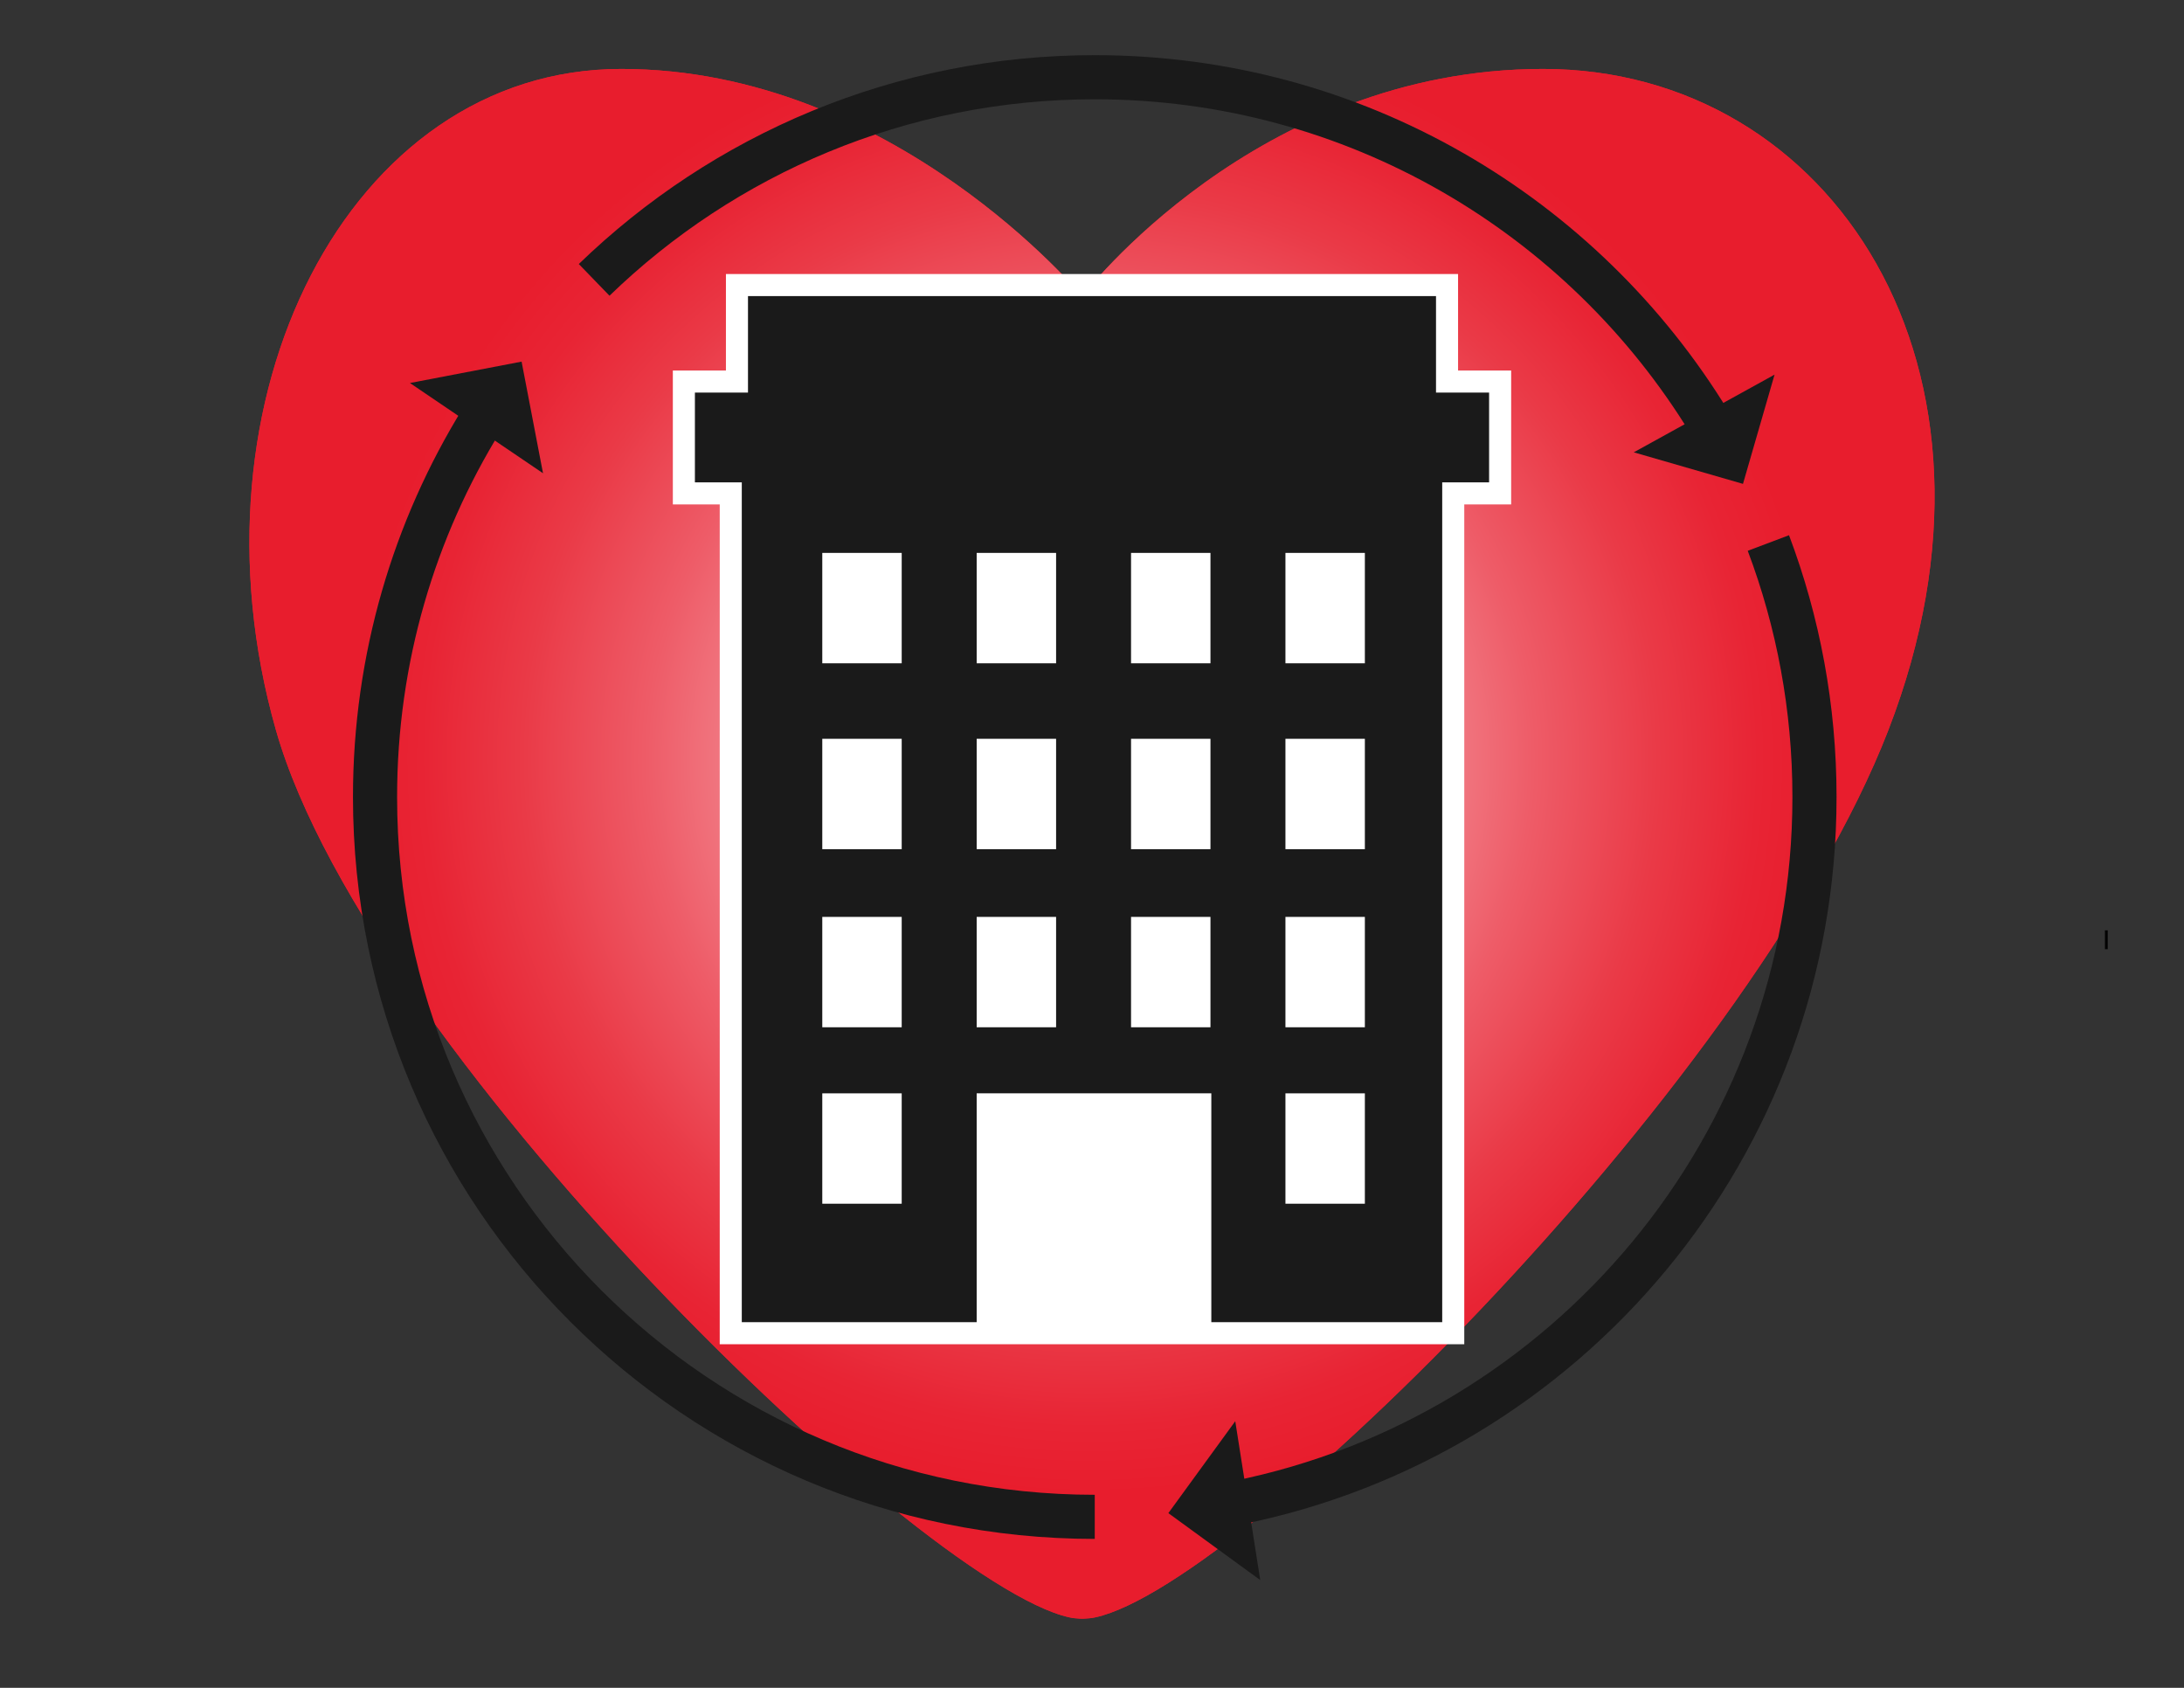 <?xml version="1.0" encoding="UTF-8"?>
<svg id="Layer_1" xmlns="http://www.w3.org/2000/svg" version="1.1" xmlns:xlink="http://www.w3.org/1999/xlink" viewBox="0 0 792 612">
  <rect x="0" y="0" width="792" height="612" fill="#333333" stroke="none"/>
  <!-- Generator: Adobe Illustrator 29.8.1, SVG Export Plug-In . SVG Version: 2.1.1 Build 2)  -->
  <defs>
    <style>
      .st0 {
        fill: #e81d2d;
      }

      .st1 {
        fill: #fff;
      }

      .st2 {
        stroke: #fff;
      }

      .st2, .st3 {
        fill: #1a1a1a;
      }

      .st2, .st4 {
        stroke-miterlimit: 10;
        stroke-width: 16px;
      }

      .st5, .st4 {
        fill: none;
      }

      .st6 {
        fill: url(#radial-gradient);
      }

      .st7 {
        fill: #030303;
      }

      .st4 {
        stroke: #1a1a1a;
      }

      .st8 {
        clip-path: url(#clippath);
      }
    </style>
    <clipPath id="clippath">
      <path class="st5" d="M684.85,264.59c-50.81,131.32-246.79,322.41-292.41,322.41S134.13,384.68,100.02,264.59C65.93,144.49,126.38,25,225.29,25s167.14,82.45,167.14,82.45c0,0,62.78-82.45,167.14-82.45s176.07,108.26,125.27,239.59h0Z"/>
    </clipPath>
    <radialGradient id="radial-gradient" cx="395.29" cy="336.74" fx="395.29" fy="336.74" r="302.9" gradientTransform="translate(0 612) scale(1 -1)" gradientUnits="userSpaceOnUse">
      <stop offset=".03" stop-color="#fff"/>
      <stop offset=".17" stop-color="#f9cace"/>
      <stop offset=".36" stop-color="#f38d95"/>
      <stop offset=".53" stop-color="#ee5c68"/>
      <stop offset=".68" stop-color="#ea3a47"/>
      <stop offset=".8" stop-color="#e82434"/>
      <stop offset=".88" stop-color="#e81d2d"/>
    </radialGradient>
  </defs>
  <path class="st0" d="M684.85,264.59c-50.81,131.32-246.79,322.41-292.41,322.41S134.13,384.68,100.02,264.59C65.93,144.49,126.38,25,225.29,25s167.14,82.45,167.14,82.45c0,0,62.78-82.45,167.14-82.45s176.07,108.26,125.27,239.59"/>
  <g class="st8">
    <rect class="st6" x="85.5" y="-34.31" width="621" height="621"/>
  </g>
  <rect class="st7" x="763.33" y="337.33" width="1.01" height="6.84"/>
  <polygon class="st2" points="540 142.35 520.75 142.35 520.75 107.36 271.25 107.36 271.25 142.35 252 142.35 252 174.9 269 174.9 269 479.41 523 479.41 523 174.9 540 174.9 540 142.35"/>
  <polygon class="st3" points="540 142.35 520.75 142.35 520.75 107.36 271.25 107.36 271.25 142.35 252 142.35 252 174.9 269 174.9 269 479.41 523 479.41 523 174.9 540 174.9 540 142.35"/>
  <rect class="st1" x="298.19" y="200.48" width="28.8" height="40.03"/>
  <rect class="st1" x="298.19" y="267.88" width="28.8" height="40.03"/>
  <rect class="st1" x="298.19" y="332.46" width="28.8" height="40.02"/>
  <rect class="st1" x="298.19" y="396.44" width="28.8" height="40.02"/>
  <rect class="st1" x="354.18" y="200.48" width="28.8" height="40.03"/>
  <rect class="st1" x="354.18" y="267.88" width="28.8" height="40.03"/>
  <rect class="st1" x="354.18" y="332.46" width="28.8" height="40.02"/>
  <rect class="st1" x="354.18" y="396.43" width="85.09" height="84.22"/>
  <rect class="st1" x="410.16" y="200.48" width="28.8" height="40.03"/>
  <rect class="st1" x="410.16" y="267.88" width="28.8" height="40.03"/>
  <rect class="st1" x="410.16" y="332.46" width="28.8" height="40.02"/>
  <rect class="st1" x="466.15" y="200.48" width="28.8" height="40.03"/>
  <rect class="st1" x="466.15" y="267.88" width="28.8" height="40.03"/>
  <rect class="st1" x="466.15" y="332.46" width="28.8" height="40.02"/>
  <rect class="st1" x="466.15" y="396.44" width="28.8" height="40.02"/>
  <g>
    <path class="st4" d="M397,550c-144.15,0-261-116.85-261-261,0-50.28,14.22-97.24,38.85-137.08"/>
    <polygon class="st3" points="148.66 138.88 196.92 171.6 189.15 131.12 148.66 138.88"/>
  </g>
  <path class="st4" d="M397,550"/>
  <g>
    <path class="st4" d="M641.28,196.89c10.8,28.64,16.72,59.68,16.72,92.11,0,126.47-89.95,231.92-209.36,255.89"/>
    <polygon class="st3" points="457.01 572.92 447.95 515.32 423.69 548.65 457.01 572.92"/>
  </g>
  <g>
    <path class="st4" d="M215.46,101.48c46.97-45.48,110.99-73.48,181.54-73.48,94.44,0,177.17,50.16,222.99,125.29"/>
    <polygon class="st3" points="643.52 135.84 592.46 164.01 632.07 175.45 643.52 135.84"/>
  </g>
</svg>